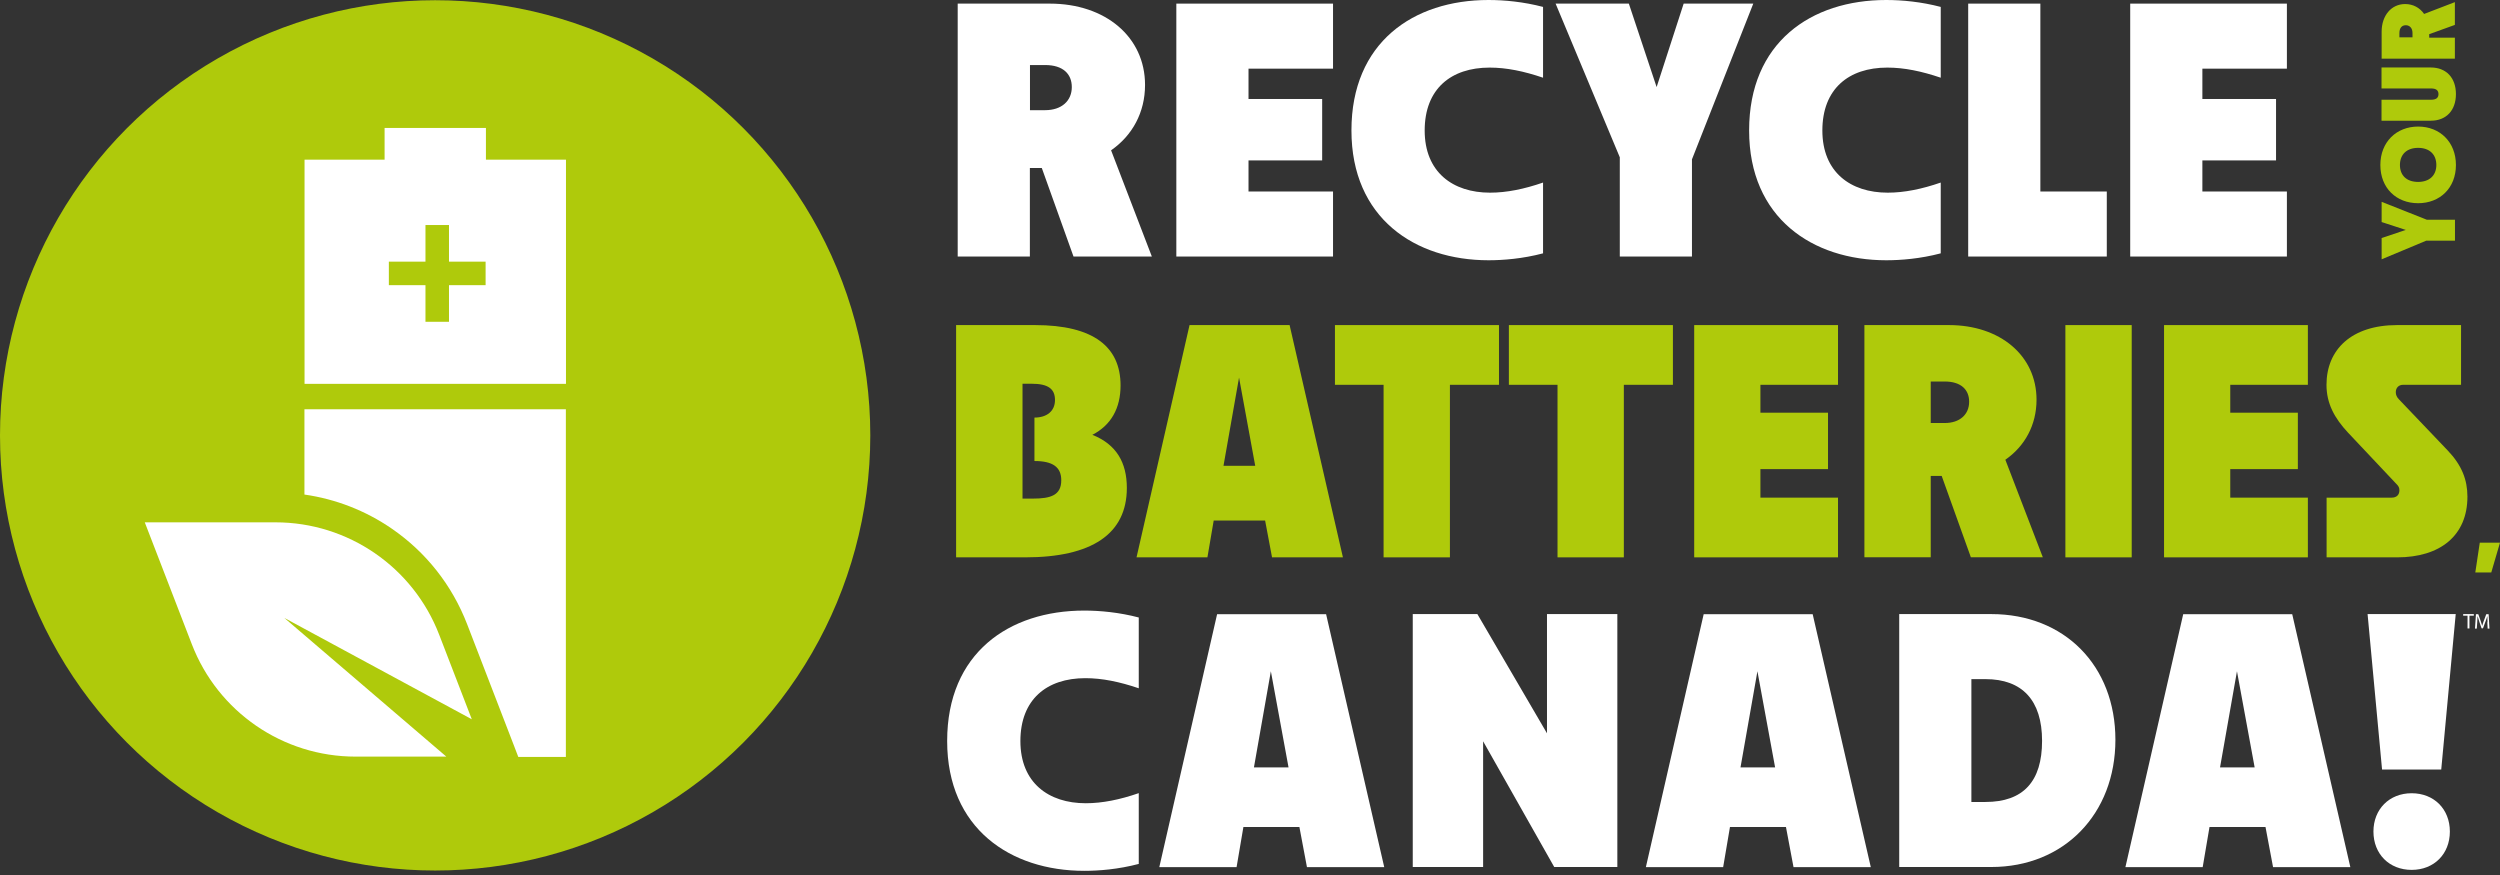 <?xml version="1.0" encoding="UTF-8" standalone="no"?> <svg xmlns="http://www.w3.org/2000/svg" xmlns:xlink="http://www.w3.org/1999/xlink" xmlns:serif="http://www.serif.com/" width="100%" height="100%" viewBox="0 0 400 140" version="1.1" xml:space="preserve" style="fill-rule:evenodd;clip-rule:evenodd;stroke-linejoin:round;stroke-miterlimit:2;"><rect x="0" y="0" width="400" height="140" fill="#333333" stroke="none"/> <path id="path1" d="M152.976,52.014L165.614,52.014C174.998,52.014 179.29,55.522 179.29,61.671C179.29,65.333 177.757,68.041 174.776,69.573C178.643,71.106 180.295,74.036 180.295,78.072C180.295,85.447 174.674,89.177 164.013,89.177L152.976,89.177L152.976,52.014ZM165.29,79.775C168.1,79.775 169.803,79.247 169.803,76.846C169.803,74.717 168.424,73.763 165.511,73.763L165.511,66.814C167.521,66.814 168.798,65.758 168.798,64.004C168.798,62.25 167.742,61.398 165.086,61.398L163.604,61.398L163.604,79.775L165.307,79.775L165.29,79.775Z" style="fill:rgb(175,202,11);fill-rule:nonzero;"></path> <path id="path2" d="M202.418,83.284L194.192,83.284L193.187,89.177L181.845,89.177L190.326,52.014L206.336,52.014L214.868,89.177L203.526,89.177L202.418,83.284ZM200.835,74.53L198.246,60.41L195.759,74.53L200.852,74.53L200.835,74.53Z" style="fill:rgb(175,202,11);fill-rule:nonzero;"></path> <path id="path3" d="M221.391,61.569L213.591,61.569L213.591,52.014L239.837,52.014L239.837,61.569L231.985,61.569L231.985,89.177L221.374,89.177L221.374,61.569L221.391,61.569Z" style="fill:rgb(175,202,11);fill-rule:nonzero;"></path> <path id="path4" d="M249.221,61.569L241.42,61.569L241.42,52.014L267.666,52.014L267.666,61.569L259.814,61.569L259.814,89.177L249.204,89.177L249.204,61.569L249.221,61.569Z" style="fill:rgb(175,202,11);fill-rule:nonzero;"></path> <path id="path5" d="M271.072,52.014L294.082,52.014L294.082,61.569L281.666,61.569L281.666,66.031L292.481,66.031L292.481,75.057L281.666,75.057L281.666,79.622L294.082,79.622L294.082,89.177L271.072,89.177L271.072,52.014Z" style="fill:rgb(175,202,11);fill-rule:nonzero;"></path> <path id="path6" d="M298.322,52.014L311.845,52.014C320.02,52.014 325.845,56.902 325.845,63.953C325.845,67.989 323.989,71.379 320.855,73.559L326.85,89.159L315.337,89.159L310.67,76.147L308.916,76.147L308.916,89.159L298.305,89.159L298.305,51.997L298.322,52.014ZM311.147,67.683C313.583,67.683 315.064,66.303 315.064,64.277C315.064,62.369 313.787,61.041 311.147,61.041L308.916,61.041L308.916,67.683L311.147,67.683Z" style="fill:rgb(175,202,11);fill-rule:nonzero;"></path> <rect id="path7" x="330.461" y="52.014" width="10.611" height="37.163" style="fill:rgb(175,202,11);fill-rule:nonzero;"></rect> <path id="path8" d="M346.249,52.014L369.258,52.014L369.258,61.569L356.842,61.569L356.842,66.031L367.657,66.031L367.657,75.057L356.842,75.057L356.842,79.622L369.258,79.622L369.258,89.177L346.249,89.177L346.249,52.014Z" style="fill:rgb(175,202,11);fill-rule:nonzero;"></path> <path id="path9" d="M372.239,79.622L382.679,79.622C383.428,79.622 383.905,79.196 383.905,78.447C383.905,78.021 383.752,77.765 383.48,77.493L375.679,69.216C373.499,66.882 372.239,64.549 372.239,61.569C372.239,55.948 376.224,52.014 383.531,52.014L393.767,52.014L393.767,61.569L384.484,61.569C383.803,61.569 383.326,62.045 383.326,62.744C383.326,63.17 383.48,63.544 383.854,63.919L391.604,72.043C393.886,74.427 394.788,76.761 394.788,79.469C394.788,85.685 390.445,89.177 383.548,89.177L372.256,89.177L372.256,79.622L372.239,79.622Z" style="fill:rgb(175,202,11);fill-rule:nonzero;"></path> <path id="path10" d="M396.764,86.826L400,86.826L398.603,91.595L396.049,91.595L396.764,86.826Z" style="fill:rgb(175,202,11);fill-rule:nonzero;"></path> <path id="path11" d="M388.197,38.508L381.061,41.489L381.061,38.082L384.927,36.788L381.061,35.528L381.061,32.292L388.282,35.153L392.796,35.153L392.796,38.508L388.197,38.508Z" style="fill:rgb(175,202,11);fill-rule:nonzero;"></path> <path id="path12" d="M386.903,32.513C383.394,32.513 380.857,30.077 380.857,26.399C380.857,22.72 383.428,20.25 386.903,20.25C390.377,20.25 392.949,22.72 392.949,26.399C392.949,30.077 390.394,32.513 386.903,32.513ZM389.815,26.399C389.815,24.713 388.725,23.657 386.903,23.657C385.08,23.657 383.99,24.713 383.99,26.399C383.99,28.085 385.08,29.107 386.903,29.107C388.725,29.107 389.815,28.051 389.815,26.399Z" style="fill:rgb(175,202,11);fill-rule:nonzero;"></path> <path id="path13" d="M388.93,19.314L381.044,19.314L381.044,15.958L388.981,15.958C389.781,15.958 390.156,15.652 390.156,15.056C390.156,14.46 389.781,14.153 388.981,14.153L381.044,14.153L381.044,10.798L388.93,10.798C391.382,10.798 392.949,12.433 392.949,15.056C392.949,17.679 391.382,19.314 388.93,19.314Z" style="fill:rgb(175,202,11);fill-rule:nonzero;"></path> <path id="path14" d="M381.061,9.35L381.061,5.075C381.061,2.487 382.611,0.647 384.825,0.647C386.102,0.647 387.175,1.243 387.857,2.231L392.779,0.341L392.779,3.985L388.674,5.467L388.674,6.029L392.779,6.029L392.779,9.384L381.044,9.384L381.061,9.35ZM386,5.28C386,4.513 385.557,4.036 384.927,4.036C384.331,4.036 383.905,4.445 383.905,5.28L383.905,5.978L386,5.978L386,5.28Z" style="fill:rgb(175,202,11);fill-rule:nonzero;"></path> <circle id="circle14" cx="69.624" cy="69.659" r="69.624" style="fill:rgb(175,202,11);"></circle> <path id="path15" d="M77.748,25.547L77.748,20.472L61.535,20.472L61.535,25.547L48.727,25.547L48.727,61.415L90.556,61.415L90.556,25.547L77.748,25.547ZM77.697,45.627L71.839,45.627L71.839,51.486L68.075,51.486L68.075,45.627L62.216,45.627L62.216,41.863L68.075,41.863L68.075,36.004L71.839,36.004L71.839,41.863L77.697,41.863L77.697,45.627Z" style="fill:white;fill-rule:nonzero;"></path> <path id="path16" d="M48.71,65.486L48.71,79.128C53.7,79.843 58.469,81.683 62.676,84.578C68.177,88.359 72.332,93.639 74.734,99.855L82.262,119.373L82.926,121.11L90.539,121.11L90.539,65.486L48.71,65.486Z" style="fill:white;fill-rule:nonzero;"></path> <path id="path17" d="M75.5,115.115L70.272,101.558C66.099,90.726 55.693,83.573 44.077,83.573L23.163,83.573L30.691,103.074C34.863,113.906 45.27,121.059 56.885,121.059L71.413,121.059L45.491,98.867L75.517,115.098L75.5,115.115Z" style="fill:white;fill-rule:nonzero;"></path> <path id="path18" d="M153.232,0.579L167.964,0.579C176.854,0.579 183.207,5.893 183.207,13.591C183.207,17.985 181.18,21.681 177.774,24.048L184.297,41.046L171.762,41.046L166.687,26.876L164.779,26.876L164.779,41.046L153.232,41.046L153.232,0.579ZM167.215,17.628C169.871,17.628 171.489,16.129 171.489,13.932C171.489,11.854 170.11,10.406 167.215,10.406L164.796,10.406L164.796,17.628L167.215,17.628Z" style="fill:white;fill-rule:nonzero;"></path> <path id="path19" d="M188.214,0.579L213.285,0.579L213.285,10.985L199.762,10.985L199.762,15.839L211.547,15.839L211.547,25.666L199.762,25.666L199.762,30.64L213.285,30.64L213.285,41.046L188.214,41.046L188.214,0.579Z" style="fill:white;fill-rule:nonzero;"></path> <path id="path20" d="M216.231,20.863C216.231,6.813 226.109,0 238.167,0C240.705,0 243.771,0.29 246.888,1.107L246.888,12.433C243.822,11.394 241.046,10.815 238.338,10.815C232.155,10.815 227.949,14.221 227.949,20.881C227.949,27.54 232.445,30.827 238.406,30.827C241.063,30.827 243.89,30.248 246.888,29.209L246.888,40.535C243.6,41.403 240.484,41.642 238.167,41.642C226.382,41.642 216.231,34.88 216.231,20.881L216.231,20.863Z" style="fill:white;fill-rule:nonzero;"></path> <path id="path21" d="M259.184,25.207L248.897,0.579L260.615,0.579L265.06,13.932L269.386,0.579L280.525,0.579L270.714,25.496L270.714,41.046L259.167,41.046L259.167,25.207L259.184,25.207Z" style="fill:white;fill-rule:nonzero;"></path> <path id="path22" d="M279.86,20.863C279.86,6.813 289.739,0 301.797,0C304.335,0 307.4,0.29 310.517,1.107L310.517,12.433C307.451,11.394 304.675,10.815 301.967,10.815C295.785,10.815 291.578,14.221 291.578,20.881C291.578,27.54 296.074,30.827 302.035,30.827C304.692,30.827 307.519,30.248 310.517,29.209L310.517,40.535C307.23,41.403 304.113,41.642 301.797,41.642C290.011,41.642 279.86,34.88 279.86,20.881L279.86,20.863Z" style="fill:white;fill-rule:nonzero;"></path> <path id="path23" d="M314.911,0.579L326.458,0.579L326.458,30.64L337.086,30.64L337.086,41.046L314.911,41.046L314.911,0.579Z" style="fill:white;fill-rule:nonzero;"></path> <path id="path24" d="M340.833,0.579L365.903,0.579L365.903,10.985L352.38,10.985L352.38,15.839L364.166,15.839L364.166,25.666L352.38,25.666L352.38,30.64L365.903,30.64L365.903,41.046L340.833,41.046L340.833,0.579Z" style="fill:white;fill-rule:nonzero;"></path> <path id="path25" d="M151.546,118.556C151.546,104.505 161.424,97.692 173.482,97.692C176.02,97.692 179.085,97.982 182.202,98.799L182.202,110.125C179.137,109.086 176.36,108.507 173.652,108.507C167.47,108.507 163.263,111.913 163.263,118.573C163.263,125.232 167.76,128.519 173.721,128.519C176.377,128.519 179.205,127.94 182.202,126.901L182.202,138.227C178.915,139.096 175.798,139.334 173.482,139.334C161.696,139.334 151.546,132.573 151.546,118.573L151.546,118.556Z" style="fill:white;fill-rule:nonzero;"></path> <path id="path26" d="M207.903,132.317L198.944,132.317L197.854,138.738L185.489,138.738L194.737,98.271L212.177,98.271L221.477,138.738L209.112,138.738L207.903,132.317ZM206.165,122.78L203.338,107.4L200.63,122.78L206.182,122.78L206.165,122.78Z" style="fill:white;fill-rule:nonzero;"></path> <path id="path27" d="M237.299,118.607L237.299,138.721L226.041,138.721L226.041,98.254L236.379,98.254L247.518,117.329L247.518,98.254L258.775,98.254L258.775,138.721L248.676,138.721L237.299,118.607Z" style="fill:white;fill-rule:nonzero;"></path> <path id="path28" d="M285.753,132.317L276.795,132.317L275.705,138.738L263.34,138.738L272.588,98.271L290.028,98.271L299.327,138.738L286.962,138.738L285.753,132.317ZM284.016,122.78L281.189,107.4L278.481,122.78L284.033,122.78L284.016,122.78Z" style="fill:white;fill-rule:nonzero;"></path> <path id="path29" d="M303.875,98.254L318.607,98.254C330.324,98.254 338.465,106.515 338.465,118.368C338.465,130.222 330.256,138.721 318.607,138.721L303.875,138.721L303.875,98.254ZM317.67,128.315C323.733,128.315 326.731,125.028 326.731,118.539C326.731,112.05 323.563,108.66 317.67,108.66L315.422,108.66L315.422,128.315L317.67,128.315Z" style="fill:white;fill-rule:nonzero;"></path> <path id="path30" d="M362.48,132.317L353.521,132.317L352.431,138.738L340.066,138.738L349.314,98.271L366.755,98.271L376.054,138.738L363.689,138.738L362.48,132.317ZM360.743,122.78L357.915,107.4L355.207,122.78L360.76,122.78L360.743,122.78Z" style="fill:white;fill-rule:nonzero;"></path> <path id="path31" d="M392.915,98.254L390.599,123.12L381.129,123.12L378.813,98.254L392.915,98.254ZM379.75,133.049C379.75,129.473 382.287,126.918 385.864,126.918C389.441,126.918 391.978,129.456 391.978,133.049C391.978,136.643 389.441,139.181 385.864,139.181C382.287,139.181 379.75,136.643 379.75,133.049Z" style="fill:white;fill-rule:nonzero;"></path> <path id="path32" d="M394.805,98.51L394.107,98.51L394.107,98.254L395.81,98.254L395.81,98.51L395.112,98.51L395.112,100.554L394.805,100.554L394.805,98.51Z" style="fill:white;fill-rule:nonzero;"></path> <path id="path33" d="M398.007,99.549C398.007,99.225 397.973,98.85 397.973,98.561C397.888,98.833 397.803,99.123 397.684,99.429L397.275,100.536L397.054,100.536L396.679,99.446C396.577,99.123 396.474,98.833 396.406,98.561C396.406,98.85 396.389,99.225 396.355,99.583L396.287,100.571L395.998,100.571L396.151,98.271L396.526,98.271L396.917,99.378C397.019,99.668 397.088,99.906 397.156,100.145C397.207,99.906 397.292,99.668 397.394,99.378L397.803,98.271L398.178,98.271L398.314,100.571L398.024,100.571L397.973,99.566L398.007,99.549Z" style="fill:white;fill-rule:nonzero;"></path> </svg> 